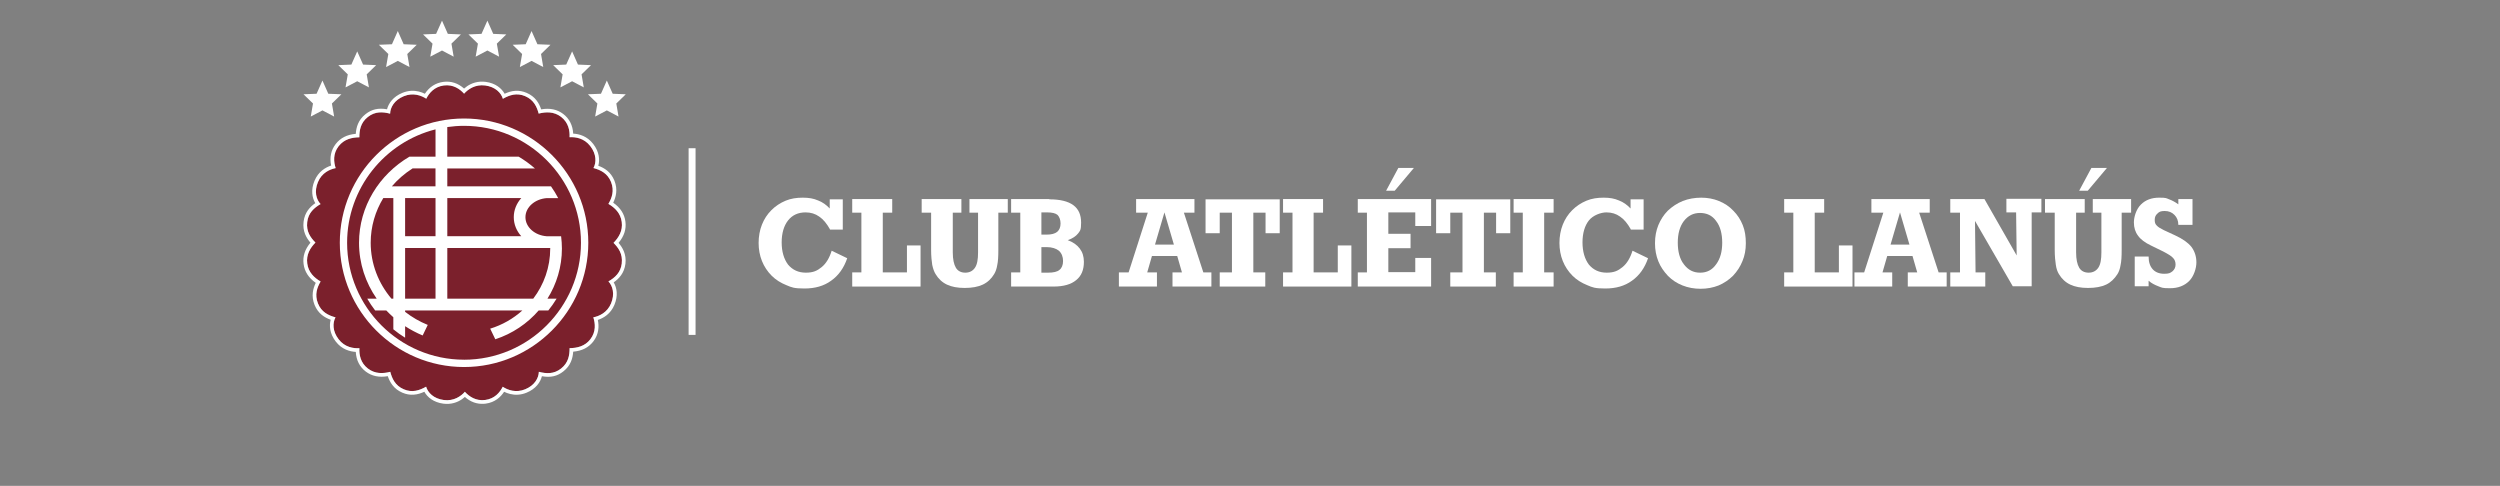 <svg xmlns="http://www.w3.org/2000/svg" id="Capa_1" viewBox="0 0 900 174.91"><rect x="0" y="0" width="900" height="174.91" fill="#808080" stroke="none"/><defs><style>      .st0 {        fill: #7b202c;      }      .st0, .st1 {        fill-rule: evenodd;      }      .st2, .st1 {        fill: #fff;      }    </style></defs><rect class="st2" x="247.9" y="53.36" width="2.5" height="67.2"></rect><g><path class="st2" d="M298.8,82.56c-1.2-2.1-2.4-3.6-3.9-4.6-1.4-1-3-1.5-4.9-1.5-2.7,0-4.8,1-6.3,2.9s-2.3,4.6-2.3,7.9.8,6,2.3,8c1.6,1.9,3.7,2.9,6.4,2.9s4.1-.7,5.7-2,2.8-3.3,3.6-5.9l5.6,2.7c-1.2,3.5-3.1,6.2-5.8,8.1-2.6,1.9-5.8,2.8-9.6,2.8s-4.6-.4-6.5-1.2c-2-.8-3.8-1.9-5.3-3.4s-2.7-3.3-3.5-5.3-1.2-4.2-1.2-6.5.4-4.6,1.2-6.6c.8-2,1.9-3.7,3.4-5.2s3.2-2.6,5.1-3.4c1.9-.8,4-1.1,6.2-1.1s3.9.3,5.5,1c1.6.6,3,1.6,4.2,2.9v-3.3h4.7v10.9h-4.7l.1-.1Z"></path><path class="st2" d="M326.5,98.06v-9.7h4.9v14.8h-24.6v-5.1h3.3v-21.5h-3.3v-4.9h14.4v4.9h-3.4v21.5h8.7Z"></path><path class="st2" d="M335.3,76.56h-3.5v-4.9h14.3v4.9h-3.1v14.3c0,2.5.4,4.3,1.1,5.5s1.9,1.8,3.4,1.8,2.7-.6,3.5-1.8c.8-1.2,1.1-3,1.1-5.5v-14.3h-3.1v-4.9h13.8v4.9h-3.4v13.5c0,2.3-.1,4.1-.4,5.4-.2,1.3-.6,2.4-1.1,3.2-1,1.7-2.4,3-4.1,3.8s-3.9,1.2-6.5,1.2-4.7-.4-6.4-1.2c-1.7-.8-3.1-2.1-4.1-3.8-.5-.8-.9-1.9-1.2-3.3-.2-1.3-.4-3.1-.4-5.4v-13.5l.1.1Z"></path><path class="st2" d="M377.8,71.76c3.8,0,6.7.7,8.6,2.1,1.9,1.4,2.8,3.5,2.8,6.3s-.4,2.9-1.1,3.9c-.8,1-2,1.8-3.7,2.4,1.9.7,3.3,1.7,4.3,3s1.5,2.9,1.5,4.8c0,2.9-.9,5.1-2.8,6.6-1.8,1.5-4.5,2.3-8.1,2.3h-15.3v-5.1h3.3v-21.5h-3.3v-4.9h13.7l.1.1ZM374.9,84.46h1.9c1.7,0,2.9-.3,3.8-1,.8-.7,1.2-1.7,1.2-3s-.4-2.4-1.1-3.1c-.7-.6-2-.9-3.7-.9h-2.1v8h0ZM374.9,98.16h2.4c1.9,0,3.3-.3,4.1-1,.8-.6,1.3-1.7,1.3-3.2s-.5-2.8-1.5-3.7c-1-.8-2.5-1.3-4.4-1.3h-1.9v9.2Z"></path><path class="st2" d="M402.8,103.16v-5.1h3.5l6.9-21.5h-4.2v-4.9h21v4.9h-3.8l7,21.5h2.9v5.1h-14v-5.1h3.4l-1.7-5.9h-9.1l-1.7,5.9h3.5v5.1h-13.7ZM415.8,88.06h6.8l-3.4-11.6-3.4,11.6Z"></path><path class="st2" d="M455.5,98.06v5.1h-16.4v-5.1h4.4v-21.5h-4.4v7.4h-5.1v-12.2h26.7v12.2h-5.1v-7.4h-4.4v21.5h4.3Z"></path><path class="st2" d="M481.6,98.06v-9.7h4.9v14.8h-24.6v-5.1h3.4v-21.5h-3.4v-4.9h14.4v4.9h-3.4v21.5h8.7Z"></path><path class="st2" d="M509.5,98.06v-5.2h5.7v10.3h-26.4v-5.1h3.3v-21.5h-3.3v-4.9h26.4v9.7h-5.7v-4.9h-9.7v7.7h8v5.2h-8v8.6h9.7v.1ZM509,60.46l-6.9,8.2h-3.1l4.4-8.2h5.7-.1Z"></path><path class="st2" d="M538.5,98.06v5.1h-16.4v-5.1h4.4v-21.5h-4.4v7.4h-5.1v-12.2h26.7v12.2h-5.1v-7.4h-4.4v21.5h4.3Z"></path><path class="st2" d="M544.9,103.16v-5.1h3.3v-21.5h-3.3v-4.9h14.4v4.9h-3.4v21.5h3.4v5.1h-14.4Z"></path><path class="st2" d="M587.1,82.56c-1.2-2.1-2.4-3.6-3.9-4.6-1.4-1-3-1.5-4.9-1.5s-4.8,1-6.3,2.9-2.3,4.6-2.3,7.9.8,6,2.3,8c1.6,1.9,3.7,2.9,6.4,2.9s4.1-.7,5.7-2c1.6-1.3,2.8-3.3,3.6-5.9l5.6,2.7c-1.2,3.5-3.1,6.2-5.8,8.1-2.6,1.9-5.8,2.8-9.6,2.8s-4.6-.4-6.5-1.2c-2-.8-3.8-1.9-5.3-3.4s-2.7-3.3-3.5-5.3-1.2-4.2-1.2-6.5.4-4.6,1.2-6.6,1.9-3.7,3.4-5.2,3.2-2.6,5.1-3.4c1.9-.8,4-1.1,6.2-1.1s3.9.3,5.5,1c1.6.6,3,1.6,4.2,2.9v-3.3h4.7v10.9h-4.7l.1-.1Z"></path><path class="st2" d="M612.4,71.16c2.3,0,4.5.4,6.4,1.2,2,.8,3.7,1.9,5.2,3.5,1.5,1.5,2.6,3.2,3.4,5.2.8,2,1.1,4.1,1.1,6.5s-.4,4.5-1.2,6.4c-.8,2-1.9,3.7-3.4,5.3-1.5,1.5-3.3,2.7-5.2,3.5-2,.8-4.2,1.2-6.5,1.2s-4.5-.4-6.5-1.2c-2-.8-3.7-1.9-5.2-3.4-1.5-1.6-2.7-3.3-3.5-5.3s-1.2-4.1-1.2-6.5.4-4.5,1.2-6.5c.8-1.9,1.9-3.7,3.4-5.2,1.6-1.5,3.4-2.7,5.4-3.5s4.3-1.2,6.7-1.2h-.1ZM612.1,98.16c2.4,0,4.3-1,5.7-3,1.5-2,2.2-4.6,2.2-7.8s-.7-5.9-2.2-7.8c-1.4-2-3.4-2.9-5.8-2.9s-4.3,1-5.8,2.9c-1.5,2-2.2,4.6-2.2,7.8s.7,5.9,2.2,7.8c1.5,2,3.4,3,5.8,3h.1Z"></path><path class="st2" d="M662,98.06v-9.7h4.9v14.8h-24.6v-5.1h3.3v-21.5h-3.3v-4.9h14.4v4.9h-3.4v21.5h8.7Z"></path><path class="st2" d="M667.6,103.16v-5.1h3.5l6.9-21.5h-4.3v-4.9h21v4.9h-3.8l7,21.5h2.9v5.1h-14v-5.1h3.4l-1.7-5.9h-9.1l-1.7,5.9h3.5v5.1h-13.6ZM680.6,88.06h6.8l-3.4-11.6-3.4,11.6h0Z"></path><path class="st2" d="M711,79.46l.2,18.6h3.5v5.1h-12.6v-5.1h3.5v-21.5h-3.5v-4.9h12.3l11.6,20.3-.2-15.5h-3.5v-4.9h12.6v4.9h-3.5v26.6h-6.8l-13.7-23.7.1.1Z"></path><path class="st2" d="M739.7,76.56h-3.5v-4.9h14.3v4.9h-3.1v14.3c0,2.5.4,4.3,1.1,5.5.7,1.2,1.9,1.8,3.4,1.8s2.7-.6,3.5-1.8c.8-1.2,1.1-3,1.1-5.5v-14.3h-3.1v-4.9h13.8v4.9h-3.4v13.5c0,2.3-.1,4.1-.4,5.4-.2,1.3-.6,2.4-1.1,3.2-1.1,1.7-2.4,3-4.1,3.8-1.7.8-3.9,1.2-6.5,1.2s-4.7-.4-6.4-1.2c-1.7-.8-3.1-2.1-4.1-3.8-.5-.8-.9-1.9-1.1-3.3-.2-1.3-.4-3.1-.4-5.4v-13.5.1ZM758.5,60.46l-6.9,8.2h-3.1l4.4-8.2h5.7-.1Z"></path><path class="st2" d="M768.5,103.16v-10.8h5c0,2,.5,3.5,1.5,4.6.9,1,2.3,1.6,4.1,1.6s2.2-.3,3-.9c.7-.6,1.1-1.4,1.1-2.4s-.3-1.8-.9-2.4c-.6-.7-1.8-1.4-3.5-2.3l-4.5-2.2c-2.1-1-3.7-2.2-4.6-3.5-1-1.3-1.5-2.9-1.5-4.8s.8-4.7,2.5-6.4,3.9-2.5,6.6-2.5,2.5.2,3.6.6c1.1.4,2.2,1,3.3,1.8v-1.9h5.1v9.3h-5.1c0-1.5-.5-2.7-1.4-3.6-.9-.9-2-1.4-3.5-1.4s-2,.3-2.6.9c-.7.6-1,1.3-1,2.3s.2,1.5.7,2c.5.6,1.4,1.1,2.6,1.7l4.1,1.9c2.6,1.2,4.6,2.6,5.8,4.1,1.2,1.6,1.8,3.5,1.8,5.6s-.9,5-2.6,6.7c-1.7,1.7-4,2.6-6.9,2.6s-2.9-.2-4.2-.7-2.5-1.1-3.5-2v2h-5v.1Z"></path></g><g><g><path class="st0" d="M220.88,87.45c1.72,1.7,3.38,3.96,2.96,7.38-.4,3.29-2.42,5.1-4.81,6.49,1.53,1.6,2.37,4.5.95,7.91-1.39,3.35-4.31,4.62-6.39,5.02.72,2.18,1.02,5.19-1.07,7.89-1.96,2.54-4.77,3.17-7.47,3.2,0,2.43-.36,5.21-3.07,7.34-2.6,2.05-5.33,1.87-8,1.17-.05,2.22-1.49,4.88-4.9,6.29-3.36,1.39-6.33.27-8.1-.91-1.02,2.05-2.92,4.32-6.29,4.76-3.39.45-5.8-1.25-7.34-2.95-1.39,1.6-3.98,3.44-7.58,2.97-3.67-.48-5.74-2.67-6.37-4.8-2.41,1.36-4.98,2.25-8.04.94-3.16-1.35-4.24-3.95-4.86-6.29-2.62.67-5.48.79-8.04-1.17-2.71-2.06-3.2-5.04-3.07-7.34-2.12.14-5.27-.32-7.48-3.2-2.26-2.93-2.19-5.94-1.13-7.89-2.65-.73-5.08-1.93-6.31-5.02-1.29-3.2-.28-5.8.95-7.89-2.33-1.37-4.4-3.31-4.81-6.5-.42-3.19,1.06-5.59,2.95-7.52-1.71-1.71-3.38-3.96-2.96-7.38.39-3.29,2.42-5.09,4.81-6.48-1.54-1.61-2.37-4.51-.95-7.91,1.38-3.36,4.3-4.62,6.38-5.03-.72-2.19-1.03-5.18,1.06-7.88,1.97-2.54,4.77-3.18,7.47-3.21,0-2.42.36-5.21,3.07-7.33,2.61-2.05,5.33-1.87,8-1.17.05-2.23,1.49-4.89,4.91-6.29,3.36-1.39,6.33-.27,8.1.9,1.03-2.05,2.92-4.32,6.3-4.77,3.38-.45,5.8,1.26,7.32,2.96,1.41-1.59,3.99-3.43,7.59-2.96,3.66.48,5.75,2.66,6.37,4.8,2.4-1.37,4.98-2.25,8.03-.95,3.16,1.35,4.24,3.95,4.86,6.28,2.62-.67,5.5-.78,8.05,1.16,2.7,2.07,3.2,5.05,3.07,7.34,2.11-.14,5.26.32,7.47,3.21,2.26,2.92,2.2,5.94,1.13,7.88,2.67.72,5.09,1.94,6.33,5.02,1.27,3.2.27,5.8-.95,7.89,2.33,1.37,4.38,3.32,4.8,6.5.42,3.18-1.06,5.59-2.96,7.53Z"></path><g><path class="st1" d="M167.06,42.66c-24.64,0-44.73,20.1-44.73,44.73s20.09,44.74,44.73,44.74,44.73-20.1,44.73-44.74-20.1-44.73-44.73-44.73ZM187.66,85.04h-26.63v-13.73h26.63c-1.69,1.89-2.7,4.28-2.7,6.87s1.01,4.98,2.7,6.86ZM198.08,89.28v.19c0,6.75-2.28,13.01-6.11,18.05h-30.94v-18.24h37.05ZM167.06,129.49c-23.18,0-42.1-18.91-42.1-42.1,0-19.64,13.58-36.22,31.83-40.82v9.83h-9.39c-10.86,6.39-18.15,17.91-18.15,31,0,7.44,2.35,14.36,6.36,20.13h-3.4c.86,1.47,1.8,2.89,2.84,4.23h4.01c.81.85,1.66,1.67,2.54,2.45v4.34c1.34,1.11,2.76,2.11,4.24,3.03v-4.15c1.98,1.29,4.1,2.41,6.32,3.34l1.83-3.8c-2.96-1.2-5.7-2.79-8.15-4.71v-.5h42.22c-3.3,2.96-7.23,5.22-11.59,6.56l1.84,3.82c6.13-2,11.52-5.64,15.62-10.38h3.47c1.08-1.34,2.07-2.76,2.97-4.23h-3.29c3.29-5.25,5.21-11.44,5.21-18.05,0-1.5-.11-2.97-.29-4.43h-5.19c-4.28-.31-7.65-3.27-7.65-6.86s3.4-6.56,7.7-6.87h4.09c-.76-1.46-1.63-2.88-2.58-4.23h-37.34v-6.45h31.54c-1.8-1.58-3.76-3.01-5.86-4.24h-25.69v-10.66c1.97-.28,3.98-.44,6.03-.44,23.19,0,42.1,18.91,42.1,42.1s-18.92,42.1-42.1,42.1ZM145.84,85.04v-13.73h10.95v13.73h-10.95ZM156.79,89.28v18.24h-10.95v-18.24h10.95ZM141.07,67.08c2.14-2.49,4.65-4.67,7.46-6.45h8.25v6.45h-15.72ZM141.6,71.3v36.21h-.69c-4.66-5.52-7.46-12.52-7.46-20.13,0-5.85,1.66-11.34,4.54-16.08h3.61Z"></path><path class="st2" d="M222.68,87.43c2.02-2.41,2.83-4.93,2.47-7.68-.37-2.74-1.8-4.97-4.39-6.78.97-2,1.72-4.72.43-7.94-1.26-3.13-3.59-4.56-5.8-5.36.6-2.14.35-5.02-1.83-7.85-2.19-2.84-5.07-3.6-7.21-3.72-.15-2.95-1.37-5.38-3.58-7.07-2.19-1.66-4.82-2.21-7.95-1.66-.74-2.23-2.11-4.61-5.25-5.95-1.33-.57-2.69-.81-4.04-.73-1.46.09-2.78.55-3.86,1.06-1.1-1.96-3.3-3.83-6.84-4.28-.64-.08-1.28-.11-1.9-.07-2.65.16-4.61,1.37-5.86,2.48-2.16-1.93-4.69-2.78-7.5-2.4-2.76.37-5.02,1.83-6.62,4.27-1.22-.61-2.96-1.18-5-1.05-1.05.06-2.09.32-3.11.74-3.31,1.36-4.95,3.73-5.51,5.9-3.15-.56-5.53.02-7.71,1.73-2.68,2.1-3.39,4.78-3.54,7.11-3.17.28-5.54,1.48-7.23,3.67-1.69,2.19-2.24,4.85-1.64,7.75-2.01.66-4.6,2.14-5.98,5.46-1.38,3.32-.87,6.15.27,8.07-1.92,1.34-3.81,3.33-4.21,6.68-.42,3.44,1.01,5.88,2.47,7.55-2.02,2.43-2.83,4.95-2.47,7.69.36,2.74,1.8,4.97,4.38,6.78-.97,2-1.72,4.72-.43,7.93,1.26,3.13,3.6,4.56,5.81,5.36-.59,2.15-.35,5.02,1.83,7.85,2.18,2.83,5.07,3.59,7.2,3.72.16,2.96,1.38,5.39,3.59,7.07,2.19,1.66,4.83,2.21,7.93,1.66.76,2.22,2.13,4.61,5.26,5.95,1.33.57,2.69.81,4.04.72,1.45-.09,2.78-.55,3.86-1.06,1.1,1.97,3.3,3.82,6.84,4.29.64.08,1.27.1,1.9.07,2.65-.16,4.61-1.37,5.86-2.49,1.98,1.78,4.31,2.63,6.81,2.47.23-.01.45-.03.68-.06,3.33-.44,5.39-2.37,6.63-4.27,1.22.61,2.95,1.18,4.99,1.05,1.05-.06,2.1-.31,3.11-.73,3.31-1.36,4.95-3.74,5.51-5.92,3.15.57,5.52,0,7.71-1.73,2.69-2.1,3.39-4.77,3.55-7.11,3.16-.27,5.53-1.47,7.23-3.66,2.04-2.64,2.11-5.5,1.64-7.76,2.01-.66,4.61-2.14,5.98-5.46,1.37-3.3.87-6.14-.27-8.06,1.92-1.34,3.8-3.33,4.23-6.69.4-3.44-1.04-5.87-2.49-7.55ZM223.84,94.82c-.4,3.29-2.42,5.1-4.81,6.49,1.53,1.6,2.37,4.5.95,7.91-1.39,3.35-4.31,4.62-6.39,5.02.72,2.18,1.02,5.19-1.07,7.89-1.96,2.54-4.77,3.17-7.47,3.2,0,2.43-.36,5.21-3.07,7.34-2.6,2.05-5.33,1.87-8,1.17-.05,2.22-1.49,4.88-4.9,6.29-3.36,1.39-6.33.27-8.1-.91-1.02,2.05-2.92,4.32-6.29,4.76-3.39.45-5.8-1.25-7.34-2.95-1.39,1.6-3.98,3.44-7.58,2.97-3.67-.48-5.74-2.67-6.37-4.8-2.41,1.36-4.98,2.25-8.04.94-3.16-1.35-4.24-3.95-4.86-6.29-2.62.67-5.48.79-8.04-1.17-2.71-2.06-3.2-5.04-3.07-7.34-2.12.14-5.27-.32-7.48-3.2-2.26-2.93-2.19-5.94-1.13-7.89-2.65-.73-5.08-1.93-6.31-5.02-1.29-3.2-.28-5.8.95-7.89-2.33-1.37-4.4-3.31-4.81-6.5-.42-3.19,1.06-5.59,2.95-7.52-1.71-1.71-3.38-3.96-2.96-7.38.39-3.29,2.42-5.09,4.81-6.48-1.54-1.61-2.37-4.51-.95-7.91,1.38-3.36,4.3-4.62,6.38-5.03-.72-2.19-1.03-5.18,1.06-7.88,1.97-2.54,4.77-3.18,7.47-3.21,0-2.42.36-5.21,3.07-7.33,2.61-2.05,5.33-1.87,8-1.17.05-2.23,1.49-4.89,4.91-6.29,3.36-1.39,6.33-.27,8.1.9,1.03-2.05,2.92-4.32,6.3-4.77,3.38-.45,5.8,1.26,7.32,2.96,1.41-1.59,3.99-3.43,7.59-2.96,3.66.48,5.75,2.66,6.37,4.8,2.4-1.37,4.98-2.25,8.03-.95,3.16,1.35,4.24,3.95,4.86,6.28,2.62-.67,5.5-.78,8.05,1.16,2.7,2.07,3.2,5.05,3.07,7.34,2.11-.14,5.26.32,7.47,3.21,2.26,2.92,2.2,5.94,1.13,7.88,2.67.72,5.09,1.94,6.33,5.02,1.27,3.2.27,5.8-.95,7.89,2.33,1.37,4.38,3.32,4.8,6.5.42,3.18-1.06,5.59-2.96,7.53,1.72,1.7,3.38,3.96,2.96,7.38Z"></path></g></g><g><polygon class="st2" points="175.46 7.43 173.35 12.19 168.64 12.39 172.05 15.71 171.24 20.4 175.46 18.18 179.67 20.4 178.86 15.71 182.27 12.39 177.56 12.19 175.46 7.43"></polygon><polygon class="st2" points="159.12 7.43 157 12.19 152.3 12.39 155.71 15.71 154.9 20.4 159.12 18.18 163.32 20.4 162.52 15.71 165.93 12.39 161.22 12.19 159.12 7.43"></polygon><polygon class="st2" points="143.21 11.17 141.1 15.93 136.39 16.12 139.8 19.44 138.99 24.14 143.21 21.92 147.42 24.14 146.62 19.44 150.03 16.12 145.32 15.93 143.21 11.17"></polygon><polygon class="st2" points="128.6 18.5 126.49 23.25 121.79 23.45 125.2 26.77 124.39 31.46 128.6 29.25 132.81 31.46 132.01 26.77 135.42 23.45 130.71 23.25 128.6 18.5"></polygon><polygon class="st2" points="116.08 28.99 113.97 33.75 109.26 33.94 112.68 37.26 111.87 41.96 116.08 39.74 120.29 41.96 119.49 37.26 122.9 33.94 118.19 33.75 116.08 28.99"></polygon><polygon class="st2" points="191.36 11.17 189.25 15.93 184.55 16.12 187.96 19.44 187.15 24.14 191.36 21.92 195.57 24.14 194.77 19.44 198.18 16.12 193.47 15.93 191.36 11.17"></polygon><polygon class="st2" points="205.96 18.5 203.84 23.25 199.14 23.45 202.55 26.77 201.74 31.46 205.96 29.25 210.16 31.46 209.36 26.77 212.77 23.45 208.06 23.25 205.96 18.5"></polygon><polygon class="st2" points="218.46 28.99 216.35 33.75 211.65 33.94 215.06 37.26 214.25 41.96 218.46 39.74 222.67 41.96 221.87 37.26 225.28 33.94 220.57 33.75 218.46 28.99"></polygon></g></g></svg>